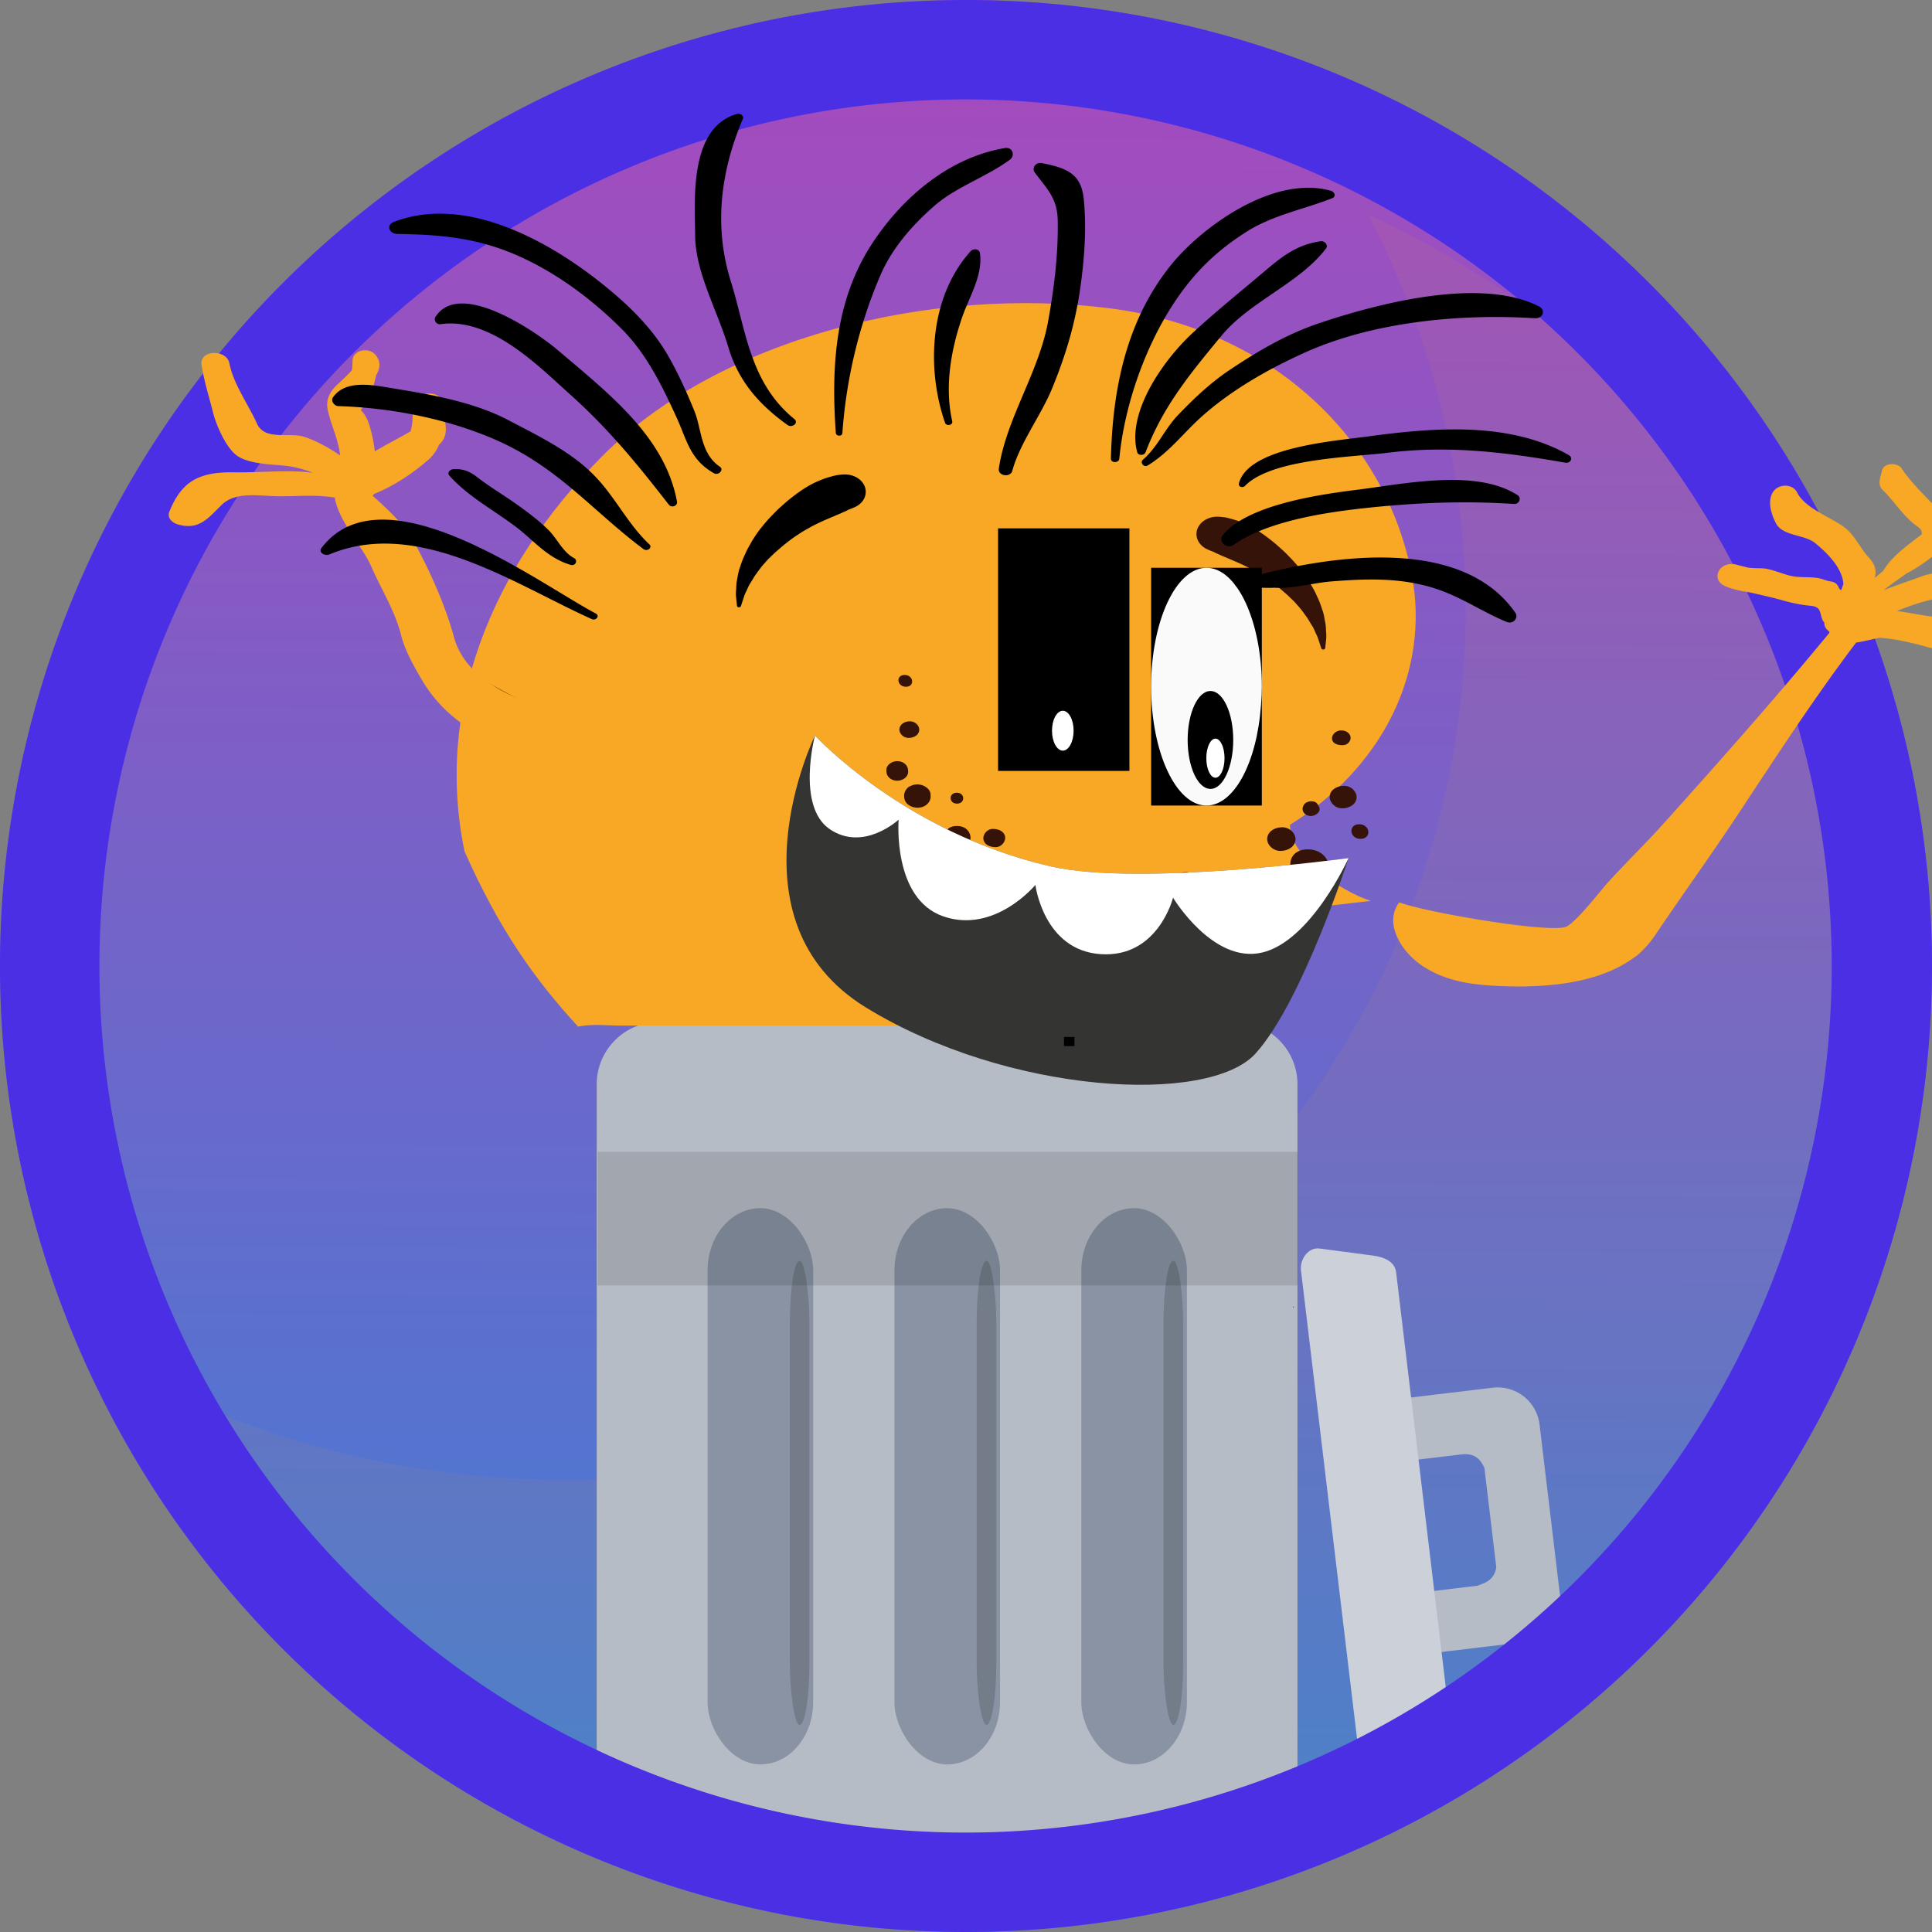 <svg width="83" height="83" viewBox="0 0 21.96 21.96" xmlns:xlink="http://www.w3.org/1999/xlink" xmlns="http://www.w3.org/2000/svg"><rect x="0" y="0" width="21.96" height="21.96" fill="#808080" stroke="none"/><defs><clipPath id="a"><path d="M0 5000h5000V0H0Z" style="clip-rule:nonzero;fill:none"/></clipPath><clipPath id="d" clip-path="url(#a)"><path style="clip-rule:nonzero" d="M2250.88 2696.91h298.62v689.2h-298.62z"/></clipPath><clipPath id="e" clip-path="url(#a)"><path style="clip-rule:nonzero" d="M2598.88 2598.46h251.62v675.61h-251.62z"/></clipPath><clipPath id="f" clip-path="url(#a)"><path style="clip-rule:nonzero" d="M2400.73 1914.86h23.83v25.89h-23.83z"/></clipPath><linearGradient id="b"><stop style="stop-color:#ab47bc;stop-opacity:1" offset="0"/><stop style="stop-color:#0a9ae1;stop-opacity:1" offset="1"/></linearGradient><linearGradient xlink:href="#b" id="c" x1="101.89" y1="146.59" x2="101.76" y2="178.37" gradientUnits="userSpaceOnUse"/></defs><g transform="translate(-97.57 -147.16)"><circle style="fill:url(#c);fill-opacity:1;stroke:none;stroke-width:1.423;stroke-linecap:round;stroke-linejoin:round;stroke-dasharray:none;stroke-opacity:1;paint-order:stroke markers fill;stop-color:#000" cx="108.55" cy="158.14" r="10.98"/><path style="opacity:.069;mix-blend-mode:normal;fill:#f9a825;fill-opacity:1;stroke:none;stroke-width:1.306;stroke-linecap:round;stroke-linejoin:round;stroke-dasharray:none;stroke-opacity:1;paint-order:stroke markers fill;stop-color:#000" d="M113.12 149.6a10.25 9.9 0 0 1 1.11 4.48 10.25 9.9 0 0 1-10.25 9.9 10.25 9.9 0 0 1-4.38-.95 10.25 9.9 0 0 0 9.14 5.43 10.25 9.9 0 0 0 10.25-9.9 10.25 9.9 0 0 0-5.87-8.96z"/><g transform="translate(72.62 90.9) scale(.354)"><path d="M91.64 191.74h18.5a2 2 0 0 1 2 2v22.52a2 2 0 0 1-2 2h-18.5a2 2 0 0 1-2-2v-22.52c0-1.1.9-2 2-2z" fill="#b6bcc6"/><rect x="99.2" y="197.72" width="3.39" height="17.86" rx="2" ry="2" fill="#8993a3"/><rect x="105.2" y="197.72" width="3.39" height="17.86" rx="2" ry="2" fill="#8993a3"/><rect x="93.2" y="197.72" width="3.39" height="17.86" rx="2" ry="2" fill="#8993a3"/><path d="M89.67 195.91h22.48v4.29H89.67Z" fill-opacity=".12"/><rect x="95.84" y="199.41" width=".63" height="14.9" rx="2" ry="2" fill-opacity=".16"/><rect x="101.84" y="199.41" width=".63" height="14.9" rx="2" ry="2" fill-opacity=".16"/><rect x="107.84" y="199.41" width=".63" height="14.9" rx="2" ry="2" fill-opacity=".16"/></g><path d="m277.32 949.18 5.16 43.1a10.64 10.64 0 0 1-9.32 11.86l-23.25 2.79a10.64 10.64 0 0 1-11.86-9.32l-.58-4.85 24.1-2.88c2.15-.75 4.3-1.48 4.82-4.68l-3-25.1c-1-2.11-2.4-3.81-5.78-3.4l-24.11 2.88-.6-5.08a10.64 10.64 0 0 1 9.31-11.86l23.26-2.78a10.64 10.64 0 0 1 11.85 9.32z" fill="#b6bcc6" style="stroke-width:5.332" transform="translate(102.59 120.64) scale(.045)"/><path d="m241.09 910.7 15.26 127.53c.33 2.7-1.95 4.44-4.7 5.5l-12.65 4.9c-2.76 1.08-5.56-1.53-5.88-4.23l-16.07-134.2c-.32-2.7 1.79-5.9 4.72-5.5l13.44 1.77c2.93.4 5.56 1.54 5.88 4.24z" fill="#cbd0d9" style="stroke-width:5.332" transform="translate(102.59 120.64) scale(.045)"/><path style="fill:#4b2fe5;fill-opacity:1;stroke:none;stroke-width:1.423;stroke-linecap:round;stroke-linejoin:round;stroke-dasharray:none;stroke-opacity:1;paint-order:stroke markers fill;stop-color:#000" d="M108.55 147.16a10.98 10.98 0 0 0-10.98 10.98 10.98 10.98 0 0 0 10.98 10.98 10.98 10.98 0 0 0 10.98-10.98 10.98 10.98 0 0 0-10.98-10.98zm0 1.13a9.85 9.85 0 0 1 9.84 9.85 9.85 9.85 0 0 1-9.84 9.85 9.85 9.85 0 0 1-9.85-9.85 9.85 9.85 0 0 1 9.85-9.85z"/><path style="fill:#f9a825;fill-opacity:1" d="M-591.96 1683.66c-405.86 64.94-885.43-82.56-1152.93-417.36-259.8-325.2-381.72-725.52-315.05-1125.65 79.34-222.76 158.26-361.84 258.02-497.85 31.06 8.29 67.55 2.79 101.76 2.79h1359.8c79.84 110.23 163.78 224.33 171.88 330.08L.01.03c-69.78 28.03-183.51 125.53-183.36 216.2l-.11.1C22.17 375.2 136.6 646.03 93.22 927.96c-58.62 380.27-314.94 696.51-685.18 755.71Z" transform="matrix(.005 0 0 -.004 113.15 157.4)"/><g clip-path="url(#a)" transform="matrix(.005 0 0 -.004 97.66 166.71)"><path d="M0 0c-53.08 57.97-122.65 100.14-187.78 141.74-37.27 23.81-73.07 48.73-109.82 73.46-30.87 20.78-85.35 39.65-104.02 73.53-1.24 2.28-4.38 3.15-6 .72-25.3-38.78 39.14-77.24 62.76-96.67 98.8-81.22 211.8-150.66 303.62-240C-12.09-75.61 27.02-29.47 0 0" style="fill:#361308;fill-opacity:1" transform="translate(1379.57 2738.34)"/></g><g clip-path="url(#a)" transform="matrix(.005 0 0 -.004 97.66 166.71)"><path d="M0 0c-1.27 0-1.03-2.07.24-2.07C1.52-2.07 1.3 0 0 0" style="fill:#361308;fill-opacity:1" transform="translate(2922.1 1174.36)"/></g><g clip-path="url(#a)" transform="matrix(.005 0 0 -.004 97.66 166.71)"><path d="M0 0c-20.75 0-17.62-33.56 3.03-33.56C23.79-33.56 20.6 0 0 0" style="fill:#361308;fill-opacity:1" transform="translate(2038.48 2969.54)"/></g><g clip-path="url(#a)" transform="matrix(.005 0 0 -.004 97.66 166.71)"><path d="M0 0c-12.3 0-23.28-8.24-24.27-21.86-.88-12.14 8.53-25.36 20.88-25.36 12.33 0 23.28 8.2 24.29 21.82C21.79-13.22 12.39 0 0 0" style="fill:#361308;fill-opacity:1" transform="translate(2050.82 2837.83)"/></g><g clip-path="url(#a)" transform="matrix(.005 0 0 -.004 97.66 166.71)"><path d="M0 0c-13.06.6-25.83-10.6-25.83-24.77v-3.98c0-14.1 9.75-26.36 23.66-26.95 13.02-.6 25.8 10.59 25.8 24.68v4.06C23.64-12.82 13.88-.64 0 0" style="fill:#361308;fill-opacity:1" transform="translate(2022.82 2724.64)"/></g><g clip-path="url(#a)" transform="matrix(.005 0 0 -.004 97.66 166.71)"><path d="M0 0c0 .44 0 .83.02 1.28.85 17.16-15.92 30.85-31.2 30.21a28.4 28.4 0 0 1-15.19-5.3c.04.17.12.29.21.45-3.96-2.07-7.02-5.81-9.36-10.04l-.06-.03c-.7-1.24-1.3-2.43-1.83-3.75a32.07 32.07 0 0 1-1.61-4.9c-.16-.55-.29-1.03-.42-1.55a29.65 29.65 0 0 1-.61-7.48c.02-1.32.1-2.63.19-3.95 1.58-31.1 41.6-41.08 56.14-13.73l.3.55A31.49 31.49 0 0 1 0 0" style="fill:#361308;fill-opacity:1" transform="translate(2097.41 2627.05)"/></g><g clip-path="url(#a)" transform="matrix(.005 0 0 -.004 97.66 166.71)"><path d="M0 0c-39.46 0-36.52-63.9 2.82-63.9C42.27-63.9 39.32 0 0 0" style="fill:#361308;fill-opacity:1" transform="translate(2157.36 2540.38)"/></g><g clip-path="url(#a)" transform="matrix(.005 0 0 -.004 97.66 166.71)"><path d="M0 0c-.82.16-1.62.24-2.38.35C-14.87 2.4-26.21-9.8-27.03-22.1A23.75 23.75 0 0 1 .65-47.38c.7.08 1.38.2 2.11.32 9.93 1.55 17.55 11.34 18.27 21.58C21.98-11.78 12.22-1.95 0 0" style="fill:#361308;fill-opacity:1" transform="translate(2126.17 2384.07)"/></g><g clip-path="url(#a)" transform="matrix(.005 0 0 -.004 97.66 166.71)"><path d="M0 0c-24.04 0-29.27-39.26-4.99-39.26C19.05-39.26 24.31 0 0 0" style="fill:#361308;fill-opacity:1" transform="translate(2307.42 2384.74)"/></g><g clip-path="url(#a)" transform="matrix(.005 0 0 -.004 97.66 166.71)"><path d="M0 0a19.9 19.9 0 0 1-7.25-13.1c-.23-1.91.1-3.9.44-5.89-.21-.68-.21-1.71.07-3.35 3.41-21.41 33.04-21.9 36.43-.16C34.02 4.98 10.91 8.76 0 0" style="fill:#361308;fill-opacity:1" transform="translate(2343.68 2333.02)"/></g><g clip-path="url(#a)" transform="matrix(.005 0 0 -.004 97.66 166.71)"><path d="M0 0c.2-.16.42-.32.6-.48-.94 3.46-3.46 6.3-6.48 8.36-.65.44-1.3.8-2 1.16-1.8 1-3.64 1.7-5.48 1.99-.76.16-1.5.24-2.29.4-26.64 4.3-26.59-42.09-.28-37.75.7.12 1.4.2 2.13.32C-.86-23.9 3.84-10.2 0 0" style="fill:#361308;fill-opacity:1" transform="translate(2391.7 2238.78)"/></g><g clip-path="url(#a)" transform="matrix(.005 0 0 -.004 97.66 166.71)"><path d="M0 0a25.78 25.78 0 0 1-25.96-25C-26.5-38.83-15.61-52.16-2-52.16a25.8 25.8 0 0 1 25.96 25.04C24.48-13.3 13.6 0 0 0" style="fill:#361308;fill-opacity:1" transform="translate(2575.45 2309.97)"/></g><g clip-path="url(#a)" transform="matrix(.005 0 0 -.004 97.66 166.71)"><path d="m0 0-4.34-.4C-29.9-2.87-26.19-43.9-2.02-46.3c1.54-.2 3.1-.32 4.69-.52 12.26-1.2 23.3 9.2 24.24 21.82C28.09-8.44 14.41 1.35 0 0" style="fill:#361308;fill-opacity:1" transform="translate(2533.54 2197.21)"/></g><g clip-path="url(#a)" transform="matrix(.005 0 0 -.004 97.66 166.71)"><path d="M0 0c-.74 15.6-22.27 23.6-32.77 13.26a131.5 131.5 0 0 1-2.06-2c-7.27-7.16-9-17.52-2.93-25.64 2.13-4.22 5.48-7.72 10.14-9.55 5.47-2.11 10.43-1.95 15.8.36C-2.74-19.63.48-10.2.02-.72c0 .24 0 .48-.02.72" style="fill:#361308;fill-opacity:1" transform="translate(2498.61 2358.9)"/></g><g clip-path="url(#a)" transform="matrix(.005 0 0 -.004 97.66 166.71)"><path d="M0 0c-14.98 0-28.55-8.52-30.34-25.4-1.48-14.25 9.3-31.73 24.29-31.73 14.96 0 28.53 8.52 30.32 25.4C25.77-17.48 15 0 0 0" style="fill:#361308;fill-opacity:1" transform="translate(2678.4 2409.23)"/></g><g clip-path="url(#a)" transform="matrix(.005 0 0 -.004 97.66 166.71)"><path d="M0 0c-.92 8.52-6.19 16.05-13.63 19.55-11.04 5.25-19.41.32-27.77-6.8A25.46 25.46 0 0 1-46.56-5.5c.79-7.44 4.35-12.85 9.25-16.44l-.78.24A19.75 19.75 0 0 1-21.28-27c.2 0 .42-.11.63-.11-.13.03-.27.12-.36.12C-9.18-25.2 1.49-13.82 0 0" style="fill:#361308;fill-opacity:1" transform="translate(2717.67 2273.22)"/></g><g clip-path="url(#a)" transform="matrix(.005 0 0 -.004 97.66 166.71)"><path d="M0 0c-55.43 0-49.66-89.63 5.42-89.63C60.85-89.63 55.08 0 0 0" style="fill:#361308;fill-opacity:1" transform="translate(2701.9 2232.65)"/></g><g clip-path="url(#a)" transform="matrix(.005 0 0 -.004 97.66 166.71)"><path d="M0 0c-13.86 0-26.6-7.04-28.63-22.9-1.65-12.93 7.98-29.93 21.9-29.93 13.87 0 26.6 7.04 28.62 22.89C23.54-17 13.9 0 0 0" style="fill:#361308;fill-opacity:1" transform="translate(2820.68 2385.66)"/></g><g clip-path="url(#a)" transform="matrix(.005 0 0 -.004 97.66 166.71)"><path d="M0 0a35.05 35.05 0 0 1-35.21-34.12C-35.9-52.87-21.07-70.91-2.6-70.91a35.05 35.05 0 0 1 35.2 34.12C33.28-18.03 18.47 0 0 0" style="fill:#361308;fill-opacity:1" transform="translate(2863.96 2304.4)"/></g><g clip-path="url(#a)" transform="matrix(.005 0 0 -.004 97.66 166.71)"><path d="M0 0c-3.56 29.86-27.58 43.92-53.88 43.92-26.4 0-44.92-31.58-42-56.34 3.57-29.9 27.59-43.92 53.9-43.92C-15.59-56.34 2.92-24.76 0 0" style="fill:#361308;fill-opacity:1" transform="translate(2152.6 2353.2)"/></g><g clip-path="url(#a)" transform="matrix(.005 0 0 -.004 97.66 166.71)"><path d="M0 0c-12.94 0-22.16-15.25-20.79-27.48 1.6-14.53 13.37-21.7 26.25-21.7 12.95 0 22.16 15.21 20.78 27.44C24.64-7.17 12.9 0 0 0" style="fill:#361308;fill-opacity:1" transform="translate(2198.53 2267.53)"/></g><g clip-path="url(#a)" transform="matrix(.005 0 0 -.004 97.66 166.71)"><path d="M0 0c.1-.48.13-.96.23-1.44C4.61-33 48.71-31.48 52.99-.64l.21 1.6C58.74 41.2-5.73 41.32 0 0" style="fill:#361308;fill-opacity:1" transform="translate(2242.02 2198.89)"/></g><g clip-path="url(#a)" transform="matrix(.005 0 0 -.004 97.66 166.71)"><path d="M0 0c-17.55 0-32.93-12.58-33.97-31.7-1-17.55 12.73-35.55 30.3-35.55 17.53 0 32.92 12.58 33.97 31.7C31.27-18.05 17.57 0 0 0" style="fill:#361308;fill-opacity:1" transform="translate(2896.7 2536.76)"/></g><g clip-path="url(#a)" transform="matrix(.005 0 0 -.004 97.66 166.71)"><path d="M0 0c-58.62 0-49.8-94.68 8.32-94.68C66.96-94.68 58.1 0 0 0" style="fill:#361308;fill-opacity:1" transform="translate(2955.09 2473.93)"/></g><g clip-path="url(#a)" transform="matrix(.005 0 0 -.004 97.66 166.71)"><path d="M0 0c-16.71 0-31.5-11.15-32.85-29.54C-34.03-46-21.32-63.9-4.61-63.9c16.67 0 31.48 11.14 32.85 29.54C29.42-17.92 16.71 0 0 0" style="fill:#361308;fill-opacity:1" transform="translate(3037.66 2654.45)"/></g><g clip-path="url(#a)" transform="matrix(.005 0 0 -.004 97.66 166.71)"><path d="M0 0c-1.01 2.27-2.04 4.5-3.08 6.73C-9.06 19.75-28.58 17-34.15 5.38c-.45-.88-.83-1.76-1.23-2.67-5.26-11.83.68-26.2 13.28-28.9C-9.06-29 6.47-14.3 0 0" style="fill:#361308;fill-opacity:1" transform="translate(2980.4 2595.28)"/></g><g clip-path="url(#a)" transform="matrix(.005 0 0 -.004 97.66 166.71)"><path d="M0 0a17.9 17.9 0 0 1-7.7-1.67C-21.96-8.4-27-31.41-10.2-39.3a27.07 27.07 0 0 1 9.55-2.42c.8-.16 1.52-.2 2.28-.2.54-.05.96-.16 1.49-.16l-.5.23c5.18 0 10.28 1.72 13.9 6.62.07.07.11.16.2.27C27.81-19.83 18.11.08 0 0" style="fill:#361308;fill-opacity:1" transform="translate(3030.84 2811.87)"/></g><g clip-path="url(#a)" transform="matrix(.005 0 0 -.004 97.66 166.71)"><path d="M0 0c-25.62 0-22.61-41.49 2.93-41.49C28.55-41.49 25.54 0 0 0" style="fill:#361308;fill-opacity:1" transform="translate(3071.91 2545.28)"/></g><g clip-path="url(#a)" transform="matrix(.005 0 0 -.004 97.66 166.71)"><path d="M0 0c-21.62-.32-37.6-18.95-38.05-40.93-.15-8.28 1.98-15.65 6-22.7 14.7-25.75 50.99-25.12 65.41.44a43.8 43.8 0 0 1 5.77 23.41C38.7-17.74 21.11.33 0 0" style="fill:#361308;fill-opacity:1" transform="translate(2028.05 2558.77)"/></g><g clip-path="url(#a)" transform="matrix(.005 0 0 -.004 97.66 166.71)"><path d="M0 0c-.44-.08-.91-.16-1.37-.2-19.96-2.7-37-15.29-37.08-38.46C-38.52-61.5-21.68-75-1.68-77.44c.52-.08 1.03-.16 1.55-.2C20-80.1 37.02-58.2 37.04-38.9 37.1-19.83 20.12 2.7 0 0" style="fill:#361308;fill-opacity:1" transform="translate(2299.37 2416.43)"/></g><g clip-path="url(#a)" transform="matrix(.005 0 0 -.004 97.66 166.71)"><path d="M0 0c-19.1 0-18.67-31.05.48-31.05C19.6-31.05 19.15 0 0 0" style="fill:#361308;fill-opacity:1" transform="translate(2157.12 2634.94)"/></g><g clip-path="url(#a)" transform="matrix(.005 0 0 -.004 97.66 166.71)"><path d="M0 0c-13.63 0-23.09-16.56-21.5-29.26 1.91-15.45 14.38-22.5 27.95-22.5 13.63 0 23.09 16.57 21.51 29.27C26.03-7.05 13.56 0 0 0" style="fill:#361308;fill-opacity:1" transform="translate(2239.02 2532.06)"/></g><g clip-path="url(#a)" transform="matrix(.005 0 0 -.004 97.66 166.71)"><path d="M0 0c-58.24 0-49.8-94.04 7.96-94.04C66.18-94.04 57.74 0 0 0" style="fill:#361308;fill-opacity:1" transform="translate(2381.65 2149.16)"/></g><g clip-path="url(#a)" transform="matrix(.005 0 0 -.004 97.66 166.71)"><path d="M0 0c-46.77 0-47.64-75.93-.78-75.93C45.99-75.93 46.84 0 0 0" style="fill:#361308;fill-opacity:1" transform="translate(2467.99 2293.13)"/></g><g clip-path="url(#a)" transform="matrix(.005 0 0 -.004 97.66 166.71)"><path d="M0 0c-.93-.55-1.86-1.07-2.82-1.63-19.33-11.31-24.04-39.14-8.71-56.26 14.52-16.2 43.37-15.01 54.22 5.46.44.79.86 1.63 1.32 2.42C59.57-20.59 31.06 18.2 0 0" style="fill:#361308;fill-opacity:1" transform="translate(2591.57 2132.36)"/></g><g clip-path="url(#a)" style="fill:#f9a825;fill-opacity:1" transform="matrix(.005 0 0 -.004 97.94 166.82)"><path d="M0 0c-2.44 20.74-22.92 31.33-40.88 29.1-54.67-6.84-120.22-14.33-171.3-37.9-5.94-2.7-9.22-7.72-10.66-13.26-39.67-3.26-78.87 1.4-116.79-16.12-23.9-11.03-54.59-23.7-85.2-38.82 3.59 3.62 7.09 7.2 10.59 10.5 12.64 11.75 26.95 24.25 41.5 37.23 38.52 24.65 73.46 61.56 101.7 94.53 9.3 10.87 7.92 25.48 1.53 37.22-32.5 59.28-82.84 107.26-114.58 166.79-9.67 17.91-40.73 16.04-44.3-6.13-2.83-17.29-11.58-39.1.75-54.15 26.87-32.77 48.88-78.48 80.55-105.71 7.39-6.33 9.67-13.7 8.98-21.46-32.58-31.42-68.44-62.55-87.55-103.72-6.55-6.57-12.79-13.54-19.26-20.3 4.1 19.5 1.75 37.42-13.48 57.92-20.94 28.15-32.43 66.86-60.07 90.15-33.27 27.9-86.18 52.55-102.93 94.76-10.35 26-42.25 25.24-54.66 1.94-13.78-25.87-4.34-63.34 6.47-89.38 15.15-36.63 64.64-31.37 89.15-56.22 29.85-30.38 62.05-72.42 64.1-116.3-1.6-5.77-3.27-11.74-5.02-17.8-1.52 1.68-2.97 3.43-4.72 4.95-2.05 9.59-8.15 18.47-18.04 19.94-10.96 1.64-18.58 7.49-29.85 9.8-19.41 3.9-38.82.83-58.62 5.49-21.93 5.22-48.35 22.02-70.27 22.3-10.96.16-21.01.47-30.99 2.15-8.37 2.67-16.82 5.21-25.12 8.04-39.06 13.22-61.9-43-24.44-61.8 16.83-8.51 35.93-13.37 55.58-17.15 24.9-7.13 49.86-14.1 74.38-22.7 20.56-7.2 41.5-12.7 63.04-15.17 23.3-2.63 20.17-18.43 26.11-38.42a24.95 24.95 0 0 1 4.65-8.68c-.61-10.95 4.03-19.87 11.26-25.68 0-1.35.08-2.67.31-3.94-121.13-183.8-248.58-363.4-376.97-542.08-42.34-58.88-88.24-114.15-130.5-172.8-9.4-13.05-63.25-99.4-87.19-117.84-1.94-1.16-3.92-2.27-5.97-3.47-44.73-15.93-316.53 41.53-377.13 70.28-35.67-57.54 3.42-139.48 52.11-180.13 47.47-39.65 101.03-52.03 156.72-56.38 101.83-7.84 223.41-.2 308.2 65.66a404.07 404.07 0 0 1 24.52 20.9 284.93 284.93 0 0 1 40.35 57.26c62.13 115.22 127.56 228.3 188.78 344.08 86.71 164.03 172.13 328.7 267.83 486.85 19.87 3.58 36.09 9.51 52.99 13.66 78.95-5.94 169.32-55.59 234.11-62.75 25.88-2.87 40.12 21.54 33.58 45.5-15.92 57.58-77.66 73.82-129.89 75.93-33.34 1.36-65.25 12.5-98.13 17.13 45.45 24.12 96 40.84 127.14 40.92 81.61.24 162.54 19.87 240.96 42.25 19.34 5.5 30.38 21.7 27.86 42.72C.84-6.9.46-3.46 0 0" style="fill:#f9a825;fill-opacity:1" transform="translate(4632.85 3314.77)"/></g><g clip-path="url(#a)" style="fill:#f9a825;fill-opacity:1" transform="matrix(.005 0 0 -.004 97.66 166.71)"><path d="M0 0c4.85.92 9.48 2.31 14.12 3.67 88.07 34.47 129.28 128.36 115.1 222.52-3.79 2.82-29.68 5.21-38.05 5.21-178.38 44.43-452.38 78.56-496.1 280.18-19.07 87.87-52.5 181.8-88.43 264.73-22.57 52.15-59.1 94.56-96.39 136.37a24.4 24.4 0 0 1 2.94 4.73c46.15 23.05 92.02 61.75 125.14 99.02 11.02 12.34 18 26.32 22.88 41.05 26.28 29.46 11.84 62.19 9.14 114.3-2.48 47.27-68.7 38-68.71-7.64-.04-26.47-.18-48.5-5.1-68.48-26.1-19.43-54.79-37.06-81.22-56.93-2.6 29.62-7.98 57.49-13.08 77.04-3.37 12.78-9.4 29.42-18.29 39.17-1.88 2.07 16.39 25.57 18.06 31.46 6.91 24.25 12.7 45.95 16.16 68.56 8.99 18.4 11.61 37.78-.74 57.13-15.6 24.53-52.32 14.54-52.72-15.64a345 345 0 0 0-1.49-27.28c-11-16-34.5-41.84-38.92-48.05-16.71-23.1-20.52-43.72-14.8-71.5 9.15-44.88 23.1-78.25 26.89-122.52-28.25 24.73-60.93 44.91-81.75 52.95-35.2 13.5-89.42-11.7-107.1 37.27-19.68 54.47-53.77 113-62.73 171.28-6.42 41.61-68.73 38.62-63.35-4.18 6.04-48.01 17.02-90.38 26.56-137.32 6.77-33.6 28.24-95.99 52.74-119.48 24.81-23.7 74.7-25.8 105.78-29.18 25.72-2.87 47.38-10.6 67.65-20.39-59.3 9.12-118.16-.36-180.5.95-82.24 1.67-118.9-29.74-145.66-112.47-5-15.5 5.5-30.22 18.88-35.2 49.28-18.35 70.25 18.75 99.83 54.7 32.53 39.62 83.92 25.73 129.8 25.05 43.37-.64 81.4 5.18 125.21-3.3.88-.17 1.66.07 2.51 0 8.53-68.05 61.6-135.25 83.66-198.04 22.97-65.54 53.13-124.22 67.07-192.86 8.98-44.16 27.7-85.53 46.72-126.18 44.46-95.12 106.86-146.6 195.67-199.79 66.94-40.17 156.53-84.77 208.03-145.16a40.45 40.45 0 0 1 4.99-8.4C-50.86 13.33-31.88-6.14 0 0" style="fill:#f9a825;fill-opacity:1" transform="translate(1418.74 2566.22)"/></g><g clip-path="url(#a)" transform="matrix(.005 0 0 -.004 97.66 166.71)"><path d="M0 0s6.93-.08 18.5-2.15c7.33-1.95 16.6-5.18 26.74-9.2 8.6-4.18 18.63-8.92 28.3-15.33 19.7-12.54 39.52-30.86 59.2-51.2 9.4-10.67 19.45-21.1 28.32-33.05a427.25 427.25 0 0 0 26.1-36.35c8.4-12.38 15.53-25.72 22.17-38.86 6.12-13.61 12.58-26.47 16.93-39.97 5.16-13.02 8.93-26.12 12.03-38.58 3.85-12.14 4.78-24.6 6.61-35.44 2-10.87 1.45-21.34 2.17-30.17.64-8.93.17-16.65-.44-23.06-1.1-12.58-1.71-19.83-1.71-19.83a4.6 4.6 0 0 0-4.95-4.3 4.54 4.54 0 0 0-3.94 3.47l-.2.56s-1.74 6.72-4.85 18.4c-1.54 5.84-3.02 12.81-6.22 20.54-3.14 7.64-5.27 16.48-10.08 25.4-4.61 8.87-8.53 18.7-14.5 28.3-5.42 9.8-11.4 19.83-18.7 29.59-6.47 10.07-14.94 19.39-22.78 29.02-8.66 9.12-16.87 18.64-25.95 27.36A330.9 330.9 0 0 1 105-169.97c-9.17 8.04-19.27 14.57-28.45 21.3-19.13 12.7-37.7 22.42-52.87 30.38-7.5 4.34-14.34 7.2-20.12 10.99a78.7 78.7 0 0 0-12.26 7.25c-10.81 4.85-16.7 8.67-16.7 8.67l-.2.16c-22.12 14.5-28.8 44.91-14.94 68.09C-31.52-8.1-15.9.16 0 0" style="fill:#361308;fill-opacity:1" transform="translate(2749.68 3419.29)"/></g><g clip-path="url(#d)" style="fill:#fafafa" transform="matrix(.005 0 0 -.004 97.66 166.71)"><g style="fill:#fafafa"><path d="M0 0c82.32 0 149.3-154.63 149.3-344.6 0-16.78-.74-34.17-2.33-54.65C135.63-566.7 73.77-689.19 0-689.19c-82.35 0-149.31 154.61-149.31 344.6C-149.31-154.63-82.35 0 0 0" style="fill:#fafafa;fill-opacity:1" transform="translate(2400.2 3386.1)"/></g></g><g clip-path="url(#a)" transform="matrix(.005 0 0 -.004 97.47 167.07)"><path d="M0 0c0 78.37-27.52 141.84-61.47 141.84-33.97 0-61.52-63.47-61.52-141.84 0-78.43 27.55-142 61.52-142C-27.52-142 0-78.43 0 0" style="fill:#000;fill-opacity:1" transform="translate(2496.1 2968.71)"/></g><g clip-path="url(#a)" transform="matrix(.005 0 0 -.004 97.6 167.19)"><path d="M0 0c0 31.3-11 56.65-24.56 56.65-13.57 0-24.56-25.35-24.56-56.65 0-31.25 11-56.66 24.56-56.66C-10.99-56.66 0-31.25 0 0" style="fill:#fff;fill-opacity:1" transform="translate(2434.64 2931.14)"/></g><g clip-path="url(#e)" transform="matrix(.005 0 0 -.004 97.66 166.71)"><path d="M0 0c69.36 0 125.8-151.59 125.8-337.8 0-16.46-.62-33.5-1.96-53.58C114.27-555.54 62.15-675.6 0-675.6c-69.39 0-125.81 151.56-125.81 337.8C-125.81-151.59-69.4 0 0 0" style="fill:#f0d907;fill-opacity:1" transform="translate(2724.7 3274.07)"/></g><g clip-path="url(#a)" style="fill:#fafafa" transform="matrix(.005 0 0 -.004 97.66 166.71)"><g style="fill:#fafafa"><path d="M0 0c69.36 0 125.8-151.59 125.8-337.8 0-16.46-.62-33.5-1.96-53.58C114.27-555.54 62.15-675.6 0-675.6c-69.39 0-125.81 151.56-125.81 337.8C-125.81-151.59-69.4 0 0 0" style="fill:#fafafa;fill-opacity:1" transform="translate(2724.7 3274.07)"/></g></g><g clip-path="url(#a)" transform="matrix(.005 0 0 -.004 97.56 167.03)"><path d="M0 0c0 76.83-23.18 139.04-51.8 139.04-28.62 0-51.83-62.21-51.83-139.04 0-76.88 23.21-139.2 51.84-139.2C-23.2-139.2 0-76.88 0 0" style="fill:#000;fill-opacity:1" transform="translate(2805.5 2864.9)"/></g><g clip-path="url(#a)" transform="matrix(.005 0 0 -.004 97.72 167.09)"><path d="M0 0c0 30.68-9.26 55.54-20.7 55.54-11.43 0-20.7-24.86-20.7-55.54 0-30.63 9.27-55.54 20.7-55.54C-9.25-55.54 0-30.64 0 0" style="fill:#fff;fill-opacity:1" transform="translate(2753.71 2828.07)"/></g><g clip-path="url(#a)" transform="matrix(.005 0 0 -.004 97.66 166.71)"><path d="M0 0s-205.82-526.8 116.36-773.22c322.19-246.43 778.78-278.22 885.4-130.08C1108.38-755.17 1213-348.28 1213-348.28s-474.98-81.7-677.02-23.7C202.79-276.3 0 0 0 0" style="fill:#343432;fill-opacity:1" transform="translate(1834.67 2797.42)"/></g><g clip-path="url(#a)" transform="matrix(.005 0 0 -.004 97.66 166.71)"><path d="M0 0c76.85-64.81 156.25 27.28 156.25 27.28S141.7-198.15 258.47-247.8c116.77-49.64 208.68 89.63 208.68 89.63s18.4-186.03 148.73-196.73c130.32-10.7 164.17 160.5 164.17 160.5s90.42-188.12 202.05-156.05c111.63 32.08 196.99 268.56 196.99 268.56s-474.98-81.71-677.03-23.7C168.86-9.94-33.92 266.37-33.92 266.37S-76.85 64.81 0 0" style="fill:#fff;fill-opacity:1" transform="translate(1868.59 2531.05)"/></g><g clip-path="url(#f)" transform="matrix(.005 0 0 -.004 97.66 166.71)"><path d="m0 0-3.31.36c-10.6 1.16-18.14-17.88-6.85-23.3l3-1.44C7.76-31.54 14.52-1.58 0 0" style="fill:#ced1d2;fill-opacity:1" transform="translate(2416.5 1940.34)"/></g><g clip-path="url(#a)" transform="matrix(-.005 0 0 -.004 120.92 166.23)"><path style="fill:#000;fill-opacity:1" d="M0 0s6.93-.08 18.5-2.15c7.33-1.95 16.6-5.18 26.74-9.2 8.6-4.18 18.63-8.92 28.3-15.33 19.7-12.54 39.52-30.86 59.2-51.2 9.4-10.67 19.45-21.1 28.32-33.05a427.25 427.25 0 0 0 26.1-36.35c8.4-12.38 15.53-25.72 22.17-38.86 6.12-13.61 12.58-26.47 16.93-39.97 5.16-13.02 8.93-26.12 12.03-38.58 3.85-12.14 4.78-24.6 6.61-35.44 2-10.87 1.45-21.34 2.17-30.17.64-8.93.17-16.65-.44-23.06-1.1-12.58-1.71-19.83-1.71-19.83a4.6 4.6 0 0 0-4.95-4.3 4.54 4.54 0 0 0-3.94 3.47l-.2.56s-1.74 6.72-4.85 18.4c-1.54 5.84-3.02 12.81-6.22 20.54-3.14 7.64-5.27 16.48-10.08 25.4-4.61 8.87-8.53 18.7-14.5 28.3-5.42 9.8-11.4 19.83-18.7 29.59-6.47 10.07-14.94 19.39-22.78 29.02-8.66 9.12-16.87 18.64-25.95 27.36A330.9 330.9 0 0 1 105-169.97c-9.17 8.04-19.27 14.57-28.45 21.3-19.13 12.7-37.7 22.42-52.87 30.38-7.5 4.34-14.34 7.2-20.12 10.99a78.7 78.7 0 0 0-12.26 7.25c-10.81 4.85-16.7 8.67-16.7 8.67l-.2.16c-22.12 14.5-28.8 44.91-14.94 68.09C-31.52-8.1-15.9.16 0 0m615.21-237.78c25.59 17.12 38.43 55.1 57.73 79.24 21.02 26.23 47.11 50.84 72.03 73.02 29.44 26.16 60.42 48.85 88.8 76.24 17.38 16.8 32.27 25.92 55.74 24.45 7.8-.52 14.97-10.51 9.53-18.12C856.4-62.79 800-99.42 747.76-148.67c-41.07-38.7-71.39-88.67-124.82-108.3-11.05-4.06-16.94 13.06-7.73 19.2m-49.35-157.4C695.23-310.11 1048.47 22.7 1189.6-209.1c7.77-12.78-8.03-23.49-18.54-18-200.8 104.95-421.68-86.12-595.89-183.86-10-5.61-19.07 9.35-9.3 15.8m-2090.37 2.12c126.95 228.61 443.57 159.26 632.57 91.21 4.33-1.55 7.3-6.29 4.9-10.99-2.01-3.94-2.7-5.13-5.78-7.88-.38-.32-1.03-.32-1.45-.04-.53.52-99.54-3.14-77-.72-46.79-4.97-89.04 12.9-136.25 17.6-83.99 8.36-164.42 10.87-243.6-24-54.44-23.97-100.38-63.51-152.92-90.9-15.98-8.36-28.32 11.7-20.47 25.72m-5.64 333.76c93.87 76.41 256.08 32.9 364.05 15.97 90.68-14.13 250.7-43.52 306.74-129.16 11.16-17.04-8.45-41.6-25.2-27.12-75.49 65.46-199.47 90.38-294.22 103.44-116.46 16.01-226.24 21.66-343 12.3-11.64-.95-17.13 17.49-8.37 24.57m448.03 721.96c60.4-10.3 96.5-52.63 138.9-97.18 51.47-54 101.22-104.67 150.44-161.21 69.55-79.8 152.36-229.17 127.83-341.22-2.29-10.35-16.1-9.43-18.96-.07-39.4 129.47-100.2 221.88-173.09 331.97-64.33 97.07-177.73 148.7-237.34 247.65-4.99 8.28 2.55 21.77 12.22 20.06m774.69-34.2c1.31 12.5 14.6 15.13 21.41 5.62 94.62-131.83 100.06-335.92 57.98-487.14-3.05-10.87-18.37-7-16.33 4.14 17.5 96.72 3.36 201.15-22.33 294.71-16.56 60.24-47.41 119.01-40.73 182.67m960.1-274.8c47.25 50.17 223.12 203.02 277.95 93.45 4.2-8.36-1.94-21.9-12.16-20.07-114.7 20.38-225.26-122.83-294.08-199.63-88.62-98.98-154.28-200.47-224.25-312.94-6.66-10.71-20.54-3.63-18.83 8.2 26.77 182.63 152.52 304.82 271.36 430.99M444.26-198.4C492.03-142.7 521.9-64.14 568.09-4.54c53.58 69.23 126.55 112.88 197.37 159.34 76.17 49.97 169.72 71.19 256.63 88.86 48.1 9.76 111.92 28.2 141.36-24.76 5.08-9.16-2.1-24.33-12.54-24.69-121.32-4.7-249.36-36.82-357.01-95.59-142.45-77.76-220.86-202.66-336.15-310.51-8.92-8.37-21.58 4.02-13.5 13.49M-1646 55.06c133.08 94.88 303.43 78.95 455.12 53.15 76.08-12.94 274.36-30.9 294.77-133.9 1.79-9.15-8.3-13.8-13.86-6.72-60.6 77.24-240.62 81.14-327.35 94.44-137.15 20.98-265.93.87-400.38-28.5-12.8-2.83-18.73 14.17-8.3 21.53m68.14 422.67c133.23 84.41 366.35 7.97 500.2-48.33 74.01-31.13 139.64-79.99 201.69-131.67 44.69-37.22 82.87-82.73 118.42-129.16 30.76-40.13 45.3-89.1 79.83-126.93 7.15-7.84-2.25-22.93-11.35-15.92-49.22 37.82-80.74 92.13-122.23 138.47-66.54 74.3-147.93 132.99-233.12 181.28-154.15 87.4-351.22 111.92-523.62 98.46-19.87-1.55-26.27 23.37-9.82 33.8m472.42 328.24c131.6 46.7 295.28-104.92 363.2-209.99 104.18-161.16 133.44-359.2 137.15-551.07.26-13.02-18.22-12.82-19.13-.08-11.65 154.36-61.76 333.64-137.21 466.11-41.08 72.1-88.36 128.52-152.72 179.28-59.54 46.99-128.6 62.64-194.1 94.76-9.49 4.62-5.3 18.12 2.8 20.99m561.93-25c5.35 70.19 34.5 89.3 95.38 103.67 14.73 3.5 23.27-14.85 16.14-26.67-29.43-48.9-51.41-73.54-52.25-137.6-1.24-96.16 8.32-191.83 22.14-286.75 21.03-143.73 94.93-274.8 111.82-417.1 2.47-20.82-26.35-26.52-30.78-5.9-16.5 77.33-65.04 156.84-90.35 233.76-31.3 95.2-52.7 185.38-64.07 285.55-9.4 82.66-14.39 168.02-8.03 251.03m179.79 146.48c136.58-29.18 243-155.95 305.64-279.54 82.24-162.4 88.4-352.24 78.36-529.85-.58-9.87-14.34-10.8-14.94-.56C-3.1 268.51-32.26 424.66-81.5 567.16c-25.77 74.53-71.05 140.58-123.2 197.08-49.8 53.9-118.35 81.5-171.15 130.64-11.53 10.7-6.58 36.54 12.1 32.56M114.48 157.4c102.01 103.9 110 253.89 144.42 391.25 39.06 156.07 23.68 311.46-27.42 462.12-2.72 7.96 5.92 16.25 13.24 13.7 110.53-38.98 95.68-249.16 95.36-344.6-.33-105.35-51.22-215.99-75.2-317.16-21.96-92.53-65.32-159.82-134.68-222.05-10.89-9.75-26.17 6.1-15.74 16.73M283.79 21.93c44.3 37.71 41.17 106.23 57.86 157.91 17.09 52.8 35.78 104.28 58.6 154.72 36.74 81.3 91.61 147.87 153.32 209.35 116.16 115.58 305.5 252.54 471.28 173.83 18.54-8.8 10.89-34-8-34.32-104.96-1.88-188-12.59-281.82-66.33-86.24-49.41-164.12-124.03-227.22-202.66-58.37-72.66-94.27-166.95-126.27-254.58C358.88 97.78 351.8 41.92 297.2 3.42c-10.47-7.4-23.22 10.15-13.4 18.51" transform="translate(2749.68 3419.29)"/></g></g></svg>